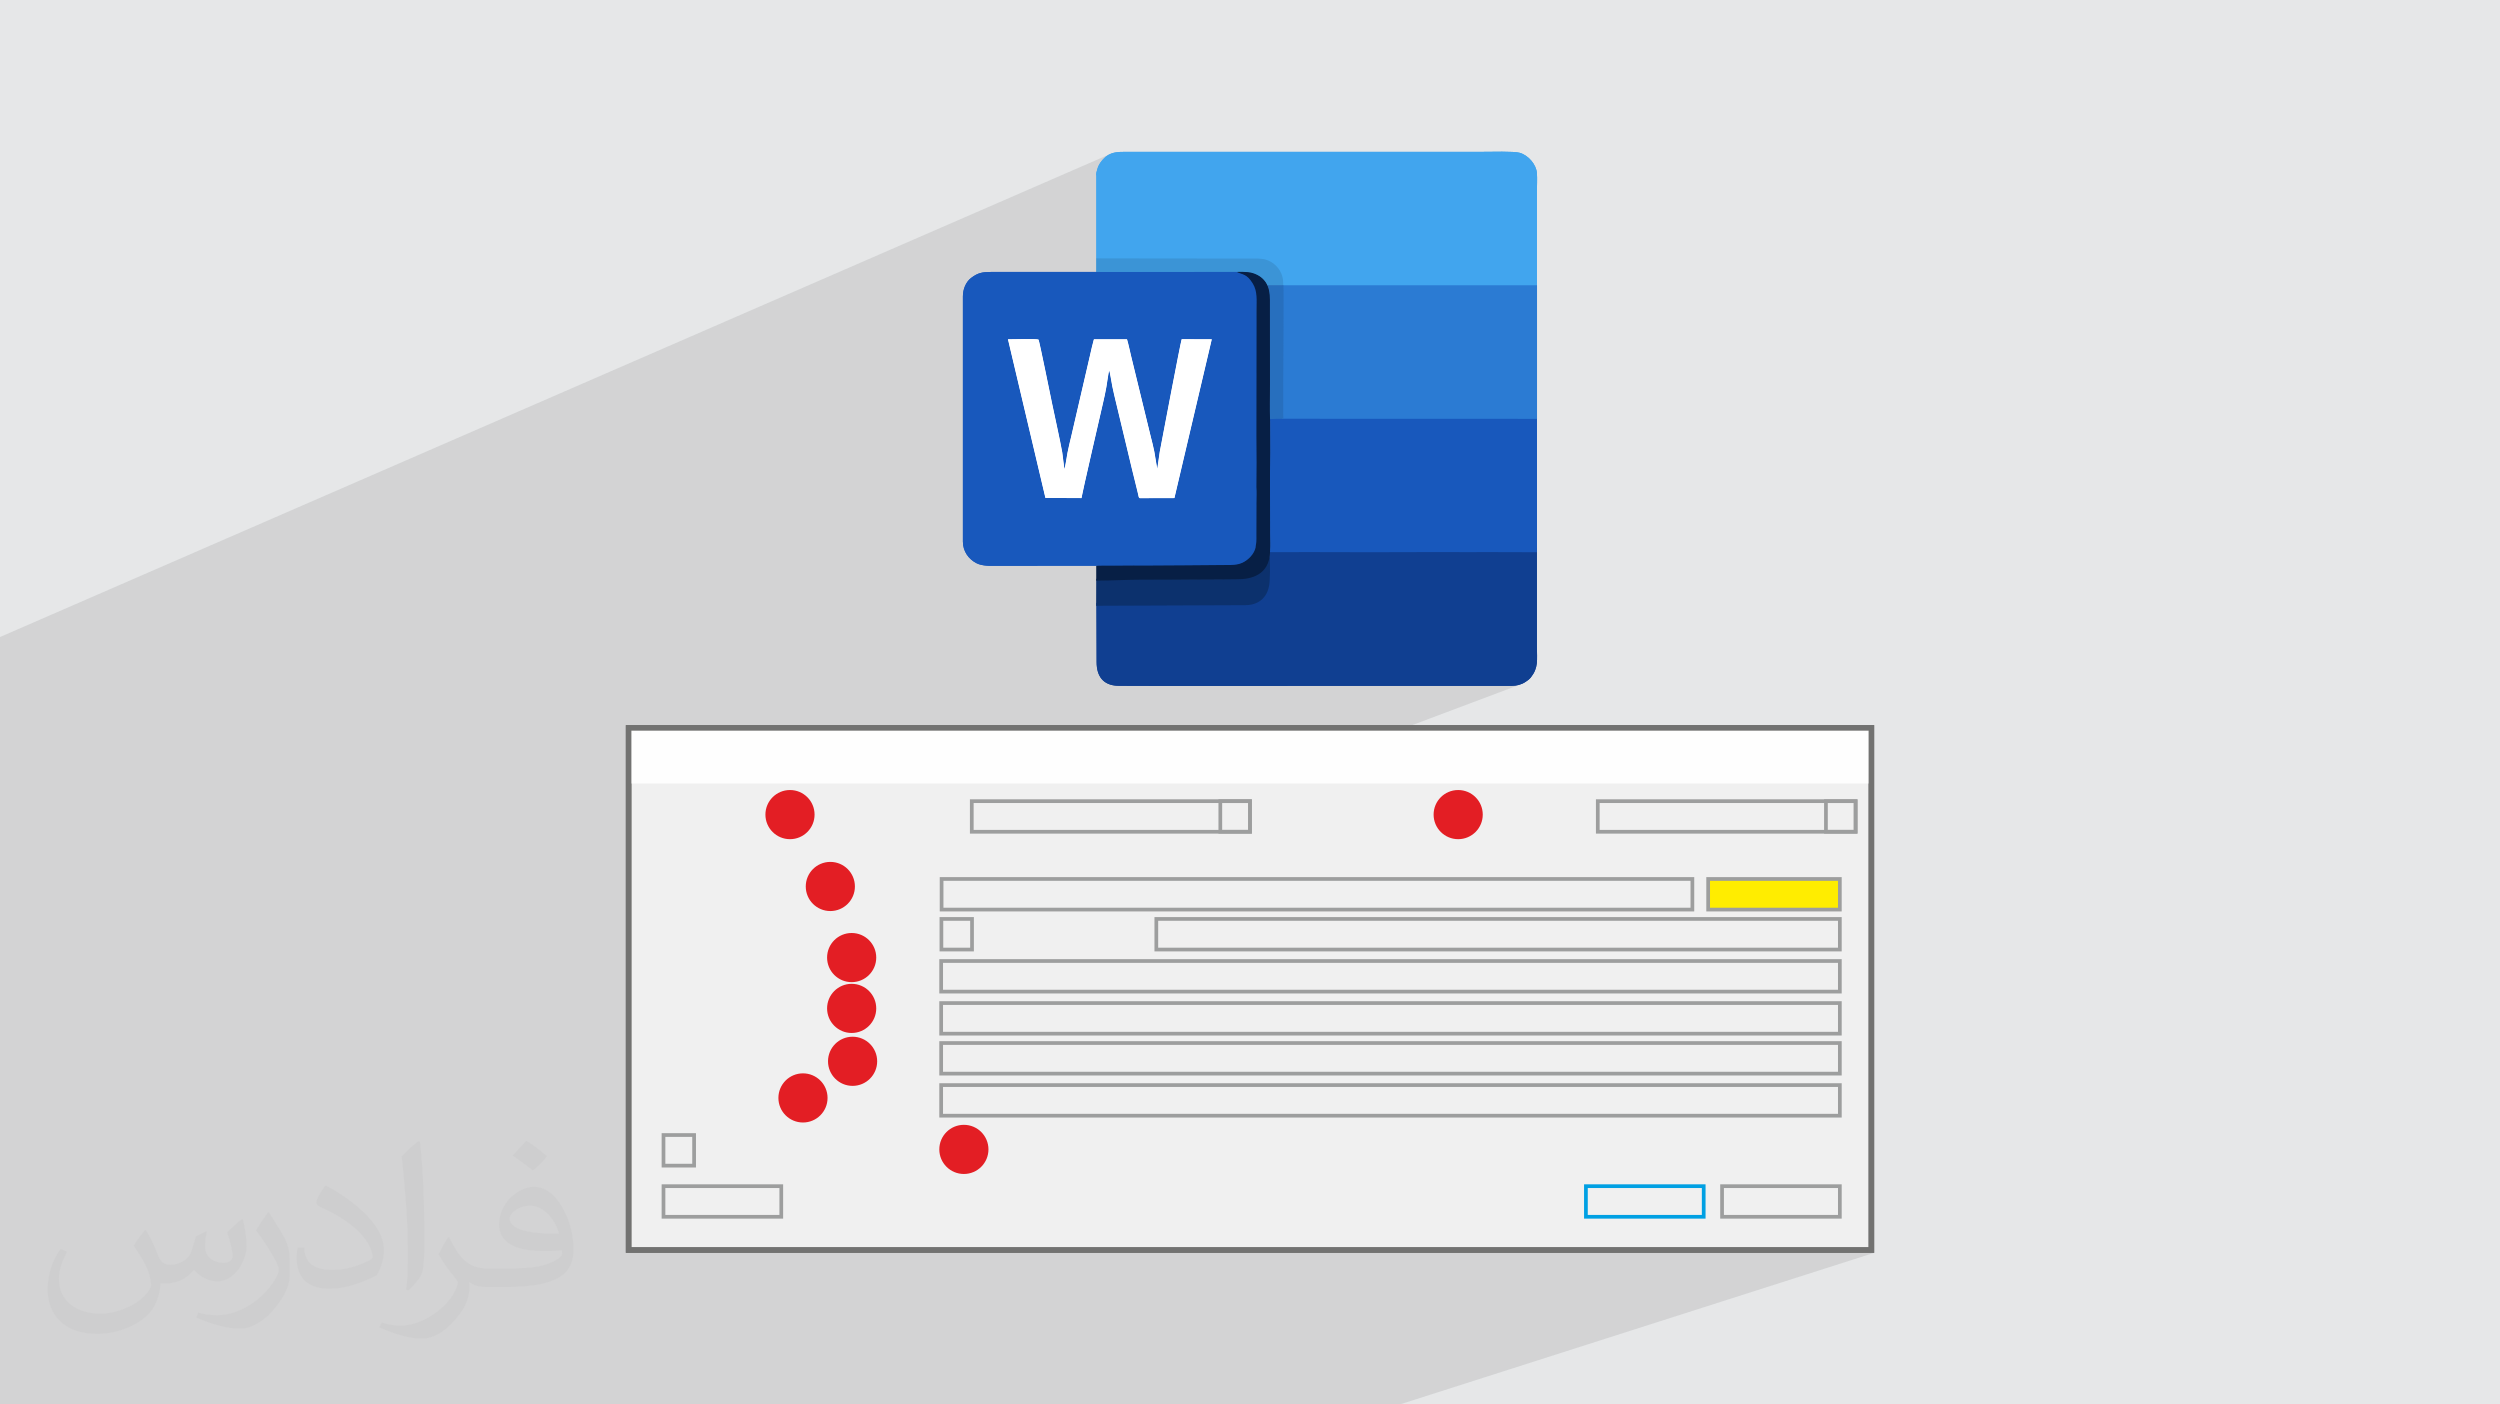 <?xml version="1.0" encoding="UTF-8"?>
<!DOCTYPE svg PUBLIC "-//W3C//DTD SVG 1.1//EN" "http://www.w3.org/Graphics/SVG/1.1/DTD/svg11.dtd">
<!-- Creator: CorelDRAW 2020 (64-Bit) -->
<svg xmlns="http://www.w3.org/2000/svg" xml:space="preserve" width="94.192mm" height="52.917mm" version="1.1" style="shape-rendering:geometricPrecision; text-rendering:geometricPrecision; image-rendering:optimizeQuality; fill-rule:evenodd; clip-rule:evenodd"
viewBox="0 0 9404.92 5283.66"
 xmlns:xlink="http://www.w3.org/1999/xlink"
 xmlns:xodm="http://www.corel.com/coreldraw/odm/2003">
 <defs>
  <style type="text/css">
   <![CDATA[
    .fil14 {fill:#FEFEFE}
    .fil16 {fill:#FFED00}
    .fil18 {fill:#E31E24}
    .fil11 {fill:#071F45}
    .fil8 {fill:#0C316D}
    .fil5 {fill:#103F91}
    .fil3 {fill:#1858BC}
    .fil10 {fill:#276FBE}
    .fil6 {fill:#2B7BD3}
    .fil9 {fill:#3B94D6}
    .fil4 {fill:#41A5EE}
    .fil0 {fill:#E6E7E8}
    .fil12 {fill:#F0F0F0}
    .fil7 {fill:white}
    .fil15 {fill:#9D9E9E;fill-rule:nonzero}
    .fil13 {fill:#727271;fill-rule:nonzero}
    .fil17 {fill:#00A0E3;fill-rule:nonzero}
    .fil2 {fill:#373435;fill-opacity:0.031}
    .fil1 {fill:#2B2A29;fill-opacity:0.102}
   ]]>
  </style>
 </defs>
 <g id="Layer_x0020_1">
  <polygon class="fil0" points="-0,0 9404.92,0 9404.92,5283.66 -0,5283.66 "/>
  <polygon class="fil1" points="506.86,5283.66 502.53,5283.66 496.5,5283.66 490.76,5283.66 240.71,5283.66 229.66,5283.66 197.44,5283.66 190.85,5283.66 187.48,5283.66 181.04,5283.66 146.99,5283.66 99.91,5283.66 97.46,5283.66 83.9,5283.66 42.5,5283.66 25.32,5283.66 9.66,5283.66 2.28,5283.66 -0,5283.66 -0,5254.7 -0,5221.13 -0,5215.6 -0,5211.21 -0,5205.98 -0,5203.64 -0,5196.89 -0,5194.69 -0,5189.32 -0,5176.01 -0,5173.8 -0,5171.41 -0,5165.74 -0,5156.96 -0,5137.13 -0,5083.16 -0,5072.78 -0,5069.58 -0,5068 -0,5065.82 -0,5065.64 -0,5050.93 -0,5048.62 -0,5030.79 -0,4992.87 -0,4937.93 -0,4937.88 -0,4922.75 -0,4920.37 -0,4920.36 -0,4892.84 -0,4888.52 -0,4887.33 -0,4885.87 -0,4871.4 -0,4819.72 -0,4793.02 -0,4780.95 -0,4777.81 -0,4775.41 -0,4773.15 -0,4748.15 -0,4748.14 -0,4733.28 -0,4730.94 -0,4726.61 -0,4720.44 -0,4710.29 -0,4655.29 -0,4640.07 -0,4637.64 -0,4617.49 -0,4519.23 -0,4434.14 -0,4426.62 -0,4411.39 -0,4408.94 -0,4312.97 -0,4312.73 -0,4270.68 -0,4228.66 -0,4215.45 -0,4143.67 -0,4128.21 -0,4119.09 -0,4109.73 -0,4107.52 -0,4098.29 -0,4091.21 -0,4091.16 -0,4091.14 -0,4027.1 -0,4023.59 -0,4014.07 -0,3981.88 -0,3981.02 -0,3966.49 -0,3966.26 -0,3966.22 -0,3966.2 -0,3965.49 -0,3965.33 -0,3965.28 -0,3964.34 -0,3960.57 -0,3960.13 -0,3957.75 -0,3951.55 -0,3935.64 -0,3932.7 -0,3932.67 -0,3932.66 -0,3932.65 -0,3932.63 -0,3915.18 -0,3915.16 -0,3914.03 -0,3907.03 -0,3905.48 -0,3898.75 -0,3892.92 -0,3889.85 -0,3887.69 -0,3875.29 -0,3840.98 -0,3829.48 -0,3823.58 -0,3823.56 -0,3823.51 -0,3816.53 -0,3816.52 -0,3816.51 -0,3816.5 -0,3783.11 -0,3779.68 -0,3779.03 -0,3778.73 -0,3729.42 -0,3703.76 -0,3703.72 -0,3689.86 -0,3676.01 -0,3655.57 -0,3655.52 -0,3647.1 -0,3633.51 -0,3631.35 -0,3626.87 -0,3608.42 -0,3604.78 -0,3592.85 -0,3578.31 -0,3563.55 -0,3557.86 -0,3536.8 -0,3534.92 -0,3534.79 -0,3533.17 -0,3533.15 -0,3527.81 -0,3527.64 -0,3526.33 -0,3519.61 -0,3519.6 -0,3519.56 -0,3519.53 -0,3519.52 -0,3515.25 -0,3511.67 -0,3506.09 -0,3478.97 -0,3476.96 -0,3476.93 -0,3476.92 -0,3476.91 -0,3476.9 -0,3476.89 -0,3476.88 -0,3476.87 -0,3471.31 -0,3471.25 -0,3451.3 -0,3441.37 -0,3421.6 -0,3411.64 -0,3411.49 -0,3405.67 -0,3405.66 -0,3403.47 -0,3352.37 -0,3345.38 -0,3345.36 -0,3301.71 -0,3251.38 -0,3234.45 -0,3234.38 -0,3190.67 -0,3184.08 -0,3184.03 -0,3170.64 -0,3170.59 -0,3164.94 -0,3164.91 -0,3132.81 -0,3132.69 -0,3131.39 -0,3131.34 -0,3129.93 -0,3127.97 -0,3127.94 -0,3118.15 -0,3110.96 -0,3110.93 -0,3095.99 -0,3089.57 -0,3089.08 -0,3087.47 -0,3068.43 -0,3067.1 -0,3066.85 -0,3066.81 -0,3064.11 -0,3061.47 -0,3052.45 -0,3050.94 -0,3050.93 -0,3040.76 -0,3039.68 -0,3036.55 -0,3033.76 -0,3027.75 -0,3008.06 -0,3007.51 -0,3004.98 -0,3004.88 -0,3003.73 -0,3003.71 -0,2978.87 -0,2978.77 -0,2978.75 -0,2978.72 -0,2978.01 -0,2975.81 -0,2973.3 -0,2970.67 -0,2968.49 -0,2963.46 -0,2925.01 -0,2924.99 -0,2924.15 -0,2879.83 -0,2879.79 -0,2777.77 -0,2777.73 -0,2777.27 -0,2777.23 -0,2732.67 -0,2731.46 -0,2666.12 -0,2623.55 -0,2614.87 -0,2610.87 -0,2450.68 -0,2450.43 -0,2450.39 -0,2450.38 -0,2430.47 -0,2412.76 -0,2406.08 -0,2403.3 -0,2396.44 4179.78,577.97 4190.41,574.72 4201.42,572.72 4212.84,571.67 4224.65,571.28 4236.87,571.21 5579.24,571.21 5585.3,571.18 5592.55,571.11 5600.8,571.01 5609.87,570.89 5619.58,570.78 5629.76,570.7 5640.21,570.65 5650.77,570.66 5661.23,570.74 5671.42,570.92 5681.18,571.2 5690.31,571.59 5698.61,572.14 5705.94,572.84 5712.09,573.72 5716.89,574.79 5728.99,579.38 5740.53,586.07 5751.21,594.51 5760.77,604.37 5768.88,615.29 5775.29,626.95 5779.68,639.01 5781.79,651.13 5782.26,659.31 5782.48,667.97 5782.51,676.97 5782.41,686.14 5782.22,695.35 5782.02,704.42 5781.86,713.23 5781.79,721.61 5781.79,1078.52 4820.46,1471.38 4819.95,1544.2 4820.06,1547.75 4820.37,1552.01 4820.81,1556.7 4821.32,1561.49 4821.84,1566.06 4822.33,1570.1 4822.7,1573.3 4822.92,1575.33 4825.8,1575.33 4828.13,1575.32 4828.11,1575.33 5782.19,1575.65 4778.14,1974.98 4778.14,1991.59 4778.1,2010.55 4778.14,2018.66 4778.24,2026.79 4778.35,2034.97 4778.43,2043.2 4778.46,2051.5 4778.38,2059.9 4778.2,2067.37 4817.91,2051.65 4812.56,2053.88 4806.1,2057.02 4799.13,2060.6 4792.23,2064.16 4786,2067.26 4781.05,2069.4 4778.07,2070.58 4777.77,2077.07 4777.76,2077.07 4781.35,2077.15 4786.44,2077.19 4792.44,2077.2 4798.9,2077.18 4805.33,2077.15 4811.25,2077.11 4816.18,2077.08 4819.64,2077.07 4834.24,2077.01 4848.85,2076.97 4863.46,2076.94 4878.07,2076.92 4892.7,2076.91 4907.32,2076.91 4921.96,2076.92 4936.59,2076.93 4951.21,2076.95 4965.85,2076.98 4980.48,2077.01 4995.12,2077.04 5009.75,2077.08 5024.37,2077.12 5038.99,2077.16 5053.62,2077.2 5068.23,2077.24 5082.83,2077.27 5097.44,2077.31 5112.04,2077.34 5126.62,2077.36 5141.21,2077.37 5155.77,2077.38 5170.33,2077.39 5184.88,2077.39 5199.41,2077.37 5213.94,2077.36 5228.44,2077.33 5242.93,2077.29 5257.42,2077.23 5271.88,2077.16 5286.33,2077.07 5302.02,2076.96 5317.65,2076.88 5333.22,2076.82 5348.73,2076.79 5364.2,2076.78 5379.65,2076.78 5395.06,2076.8 5410.46,2076.82 5425.85,2076.86 5441.24,2076.9 5456.65,2076.94 5472.07,2076.98 5487.52,2077.01 5503.01,2077.04 5518.54,2077.06 5534.12,2077.07 5541.87,2077.06 5549.62,2077.04 5557.38,2077.01 5565.13,2076.98 5572.89,2076.94 5580.64,2076.9 5588.4,2076.86 5596.14,2076.82 5603.88,2076.8 5611.6,2076.78 5619.32,2076.78 5627.03,2076.79 5634.72,2076.82 5642.39,2076.88 5650.05,2076.96 5657.67,2077.07 5781.91,2077.36 4480.72,2580.46 4506.82,2580.47 4561.27,2580.46 4618.44,2580.45 4677.9,2580.43 4739.24,2580.4 4802.02,2580.37 4865.85,2580.33 4930.3,2580.29 4994.95,2580.25 5059.38,2580.21 5123.17,2580.17 5185.91,2580.13 5247.18,2580.09 5306.56,2580.06 5363.62,2580.03 5417.96,2580.01 5469.15,2579.99 5516.77,2579.99 5560.41,2579.99 5599.65,2580.01 5634.07,2580.04 5663.25,2580.08 5686.77,2580.13 5693.54,2579.93 5700.32,2579.3 5707.05,2578.22 5713.73,2576.65 5720.31,2574.58 5285.2,2738.27 7040.08,2738.27 7040.08,2947.62 7040.08,4702.57 7007.37,4713.03 7050.55,4713.03 5265.3,5283.66 5223.79,5283.66 5182.28,5283.66 4765.35,5283.66 4710.91,5283.66 4387.78,5283.66 4302.1,5283.66 4276.96,5283.66 4222.99,5283.66 4009.01,5283.66 3962.27,5283.66 3955.67,5283.66 3903.55,5283.66 3814.18,5283.66 3671.17,5283.66 3619.07,5283.66 3524.33,5283.66 3478.05,5283.66 3471.45,5283.66 3311.93,5283.66 3231.65,5283.66 3180.45,5283.66 2879.62,5283.66 2822.3,5283.66 2771.96,5283.66 2476.94,5283.66 2399.76,5283.66 2350.3,5283.66 2061.23,5283.66 1985.55,5283.66 1936.94,5283.66 1653.66,5283.66 1599.55,5283.66 1575.63,5283.66 1551.73,5283.66 1296.46,5283.66 1273.75,5283.66 1175.7,5283.66 1137.13,5283.66 1108.34,5283.66 1060.94,5283.66 968.2,5283.66 919.66,5283.66 917.29,5283.66 873.25,5283.66 873.14,5283.66 849.69,5283.66 832.41,5283.66 826.27,5283.66 786.44,5283.66 748.87,5283.66 712.39,5283.66 657.07,5283.66 626.63,5283.66 622.96,5283.66 604.89,5283.66 542.25,5283.66 508.47,5283.66 "/>
  <path class="fil2" d="M548.54 4627.69c17.95,27.21 29.6,53.36 40.96,82.43 8.45,16.91 12.93,48.09 52.57,48.09 11.61,0 28.28,-3.42 43.06,-11.61 16.63,-8.73 29.32,-21.94 35.94,-42l15.85 -53.36 38.57 -19.02 2.64 2.64c-5.27,20.09 -6.59,39.36 -6.59,54.43 0,44.63 38.57,61.56 69.22,61.56 17.95,0 34.09,-8.73 34.09,-25.11 0,-21.13 -8.98,-57.06 -20.62,-89.29 17.95,-17.95 35.94,-35.94 56.53,-50.47l3.17 1.6c8.98,38.04 14,75.56 14,100.66 0,24.57 -10.83,51.79 -19.81,69.49 -18.49,34.87 -51.25,62.62 -90.87,62.62 -30.1,0 -63.65,-15.07 -86.66,-43.06l-1.32 0c-21.66,26.96 -55.22,51.25 -108.86,51.25l-16.63 0c-2.64,35.41 -10.29,60.49 -21.94,82.95 -31.95,62.34 -126.81,106.47 -216.1,106.47 -124.17,0 -186.51,-71.59 -186.51,-166.96 0,-58.91 19.27,-113.6 48.88,-152.42l24.29 10.04c-18.49,35.41 -30.91,68.68 -30.91,101.45 0,89.29 72.66,131.83 156.4,131.83 77.68,0 173.83,-49.41 191.28,-106.72 -6.59,-62.62 -30.1,-91.93 -66.04,-148.99 10.83,-19.02 24.83,-38.04 42.28,-58.38l3.17 0 0 0 0 0 -0.02 -0.09zm1432.13 -336.04c26.15,16.39 51.79,35.66 76.87,57.85 -14,19.81 -31.45,37.79 -53.11,53.64 -25.11,-20.34 -50.19,-37.79 -75.84,-56.27 17.42,-19.55 34.62,-38.29 52.04,-55.22l0 0 0 0 0 0 0 0 0 0 0.03 0zm13.47 244.11c-42.28,0 -76.87,27.75 -76.87,48.34 0,44.13 84.53,57.85 185.72,57.31 -12.68,-51.79 -57.06,-105.68 -108.86,-105.68l0.01 0.03zm-94.86 236.19c54.96,0 103.04,-1.6 139.74,-10.83 40.96,-10.29 75.56,-30.91 75.56,-45.17 0,-3.7 0,-8.19 -1.32,-11.89 -22.98,2.11 -49.41,2.11 -72.38,2.11 -74.49,0 -131.55,-16.91 -154.02,-58.66 -5.55,-11.61 -9.51,-24.57 -9.51,-39.36 0,-40.43 17.42,-79.79 48.09,-107 25.61,-22.45 53.89,-36.44 82.67,-36.44 52.04,0 93.51,41.75 122.57,107.54 15.85,35.94 26.68,77.4 26.68,129.72 0,34.87 -9.51,64.19 -31.17,85.85 -40.43,39.11 -114.92,53.89 -229.04,53.89l-51.79 0 0 0 -13.47 0c-28.28,0 -48.62,-5.02 -64.72,-17.42l-2.64 0c0.79,6.59 1.32,12.93 1.32,19.02 0,25.61 -8.45,58.38 -25.61,84.53 -50.72,75.3 -105.68,108.04 -153.24,108.04 -48.09,0 -107,-18.49 -160.11,-42.54l9.51 -18.49c17.17,7.13 40.96,11.89 73.7,11.89 85.85,0 198.66,-82.43 212.66,-163 -3.17,-6.59 -8.98,-15.32 -17.17,-24.57 -25.11,-29.85 -40.96,-54.68 -55.75,-80.83 12.68,-25.11 24.29,-45.17 35.13,-63.4l4.49 -0.53c36.72,74.77 69.99,117.55 144.23,117.55l11.61 0 0 0 53.89 0 0 0 0 0 0 0 0 0 0 0 0.09 0.01zm-371.98 79c6.34,-34.34 6.87,-72.91 6.87,-108.86l0 -53.36c0,-99.6 -12.68,-244.36 -22.98,-338.68 17.95,-19.27 43.06,-42 62.87,-57.31l5.81 1.6c13.47,118.62 16.63,256 16.63,383.06 0,33.3 -1.32,65.79 -4.49,89.55 -1.85,30.1 -19.27,52.83 -56.53,87.7l-8.19 -3.7zm-382.8 -157.19c1.85,46.77 24.83,83.49 105.15,83.49 49.93,0 92.19,-12.93 138.96,-35.13 8.45,-3.7 12.93,-8.73 12.93,-12.93 0,-29.32 -22.45,-68.15 -60.23,-103.55 -36.72,-33.3 -85.34,-62.62 -130.76,-82.18 -15.6,-6.59 -20.62,-13.47 -20.62,-20.09 0,-13.47 17.95,-41.75 32.77,-62.09l5.02 -0.53c52.04,27.21 110.17,67.64 153.24,112.53 39.11,41.47 63.4,83.49 63.4,129.19 0,33.81 -10.29,65.51 -26.96,95.11 -57.06,28.79 -117.83,50.72 -178.06,50.72 -73.17,0 -123.1,-34.34 -123.1,-114.92 0,-8.73 0,-22.19 3.17,-39.64l25.11 0 0 0 0 0 0 0 0 0 0 0 -0.02 0zm-132.37 -132.9l45.45 73.45c16.63,27.21 32.23,56.81 32.23,103.55l0 59.7c0,48.34 -30.91,100.13 -80.83,151.38 -39.11,34.62 -73.7,49.41 -105.68,49.41 -47.55,0 -101.98,-14.79 -164.85,-41.75l7.13 -18.49c19.81,5.27 42.79,9.77 71.06,9.77 90.36,-0.53 182.8,-66.57 225.08,-147.15 5.02,-9.26 6.87,-17.95 6.87,-24.04 0,-9.26 -5.02,-19.55 -8.98,-28.79 -22.98,-43.31 -48.62,-82.95 -76.87,-119.68 14.79,-23.25 29.6,-45.7 45.7,-67.9l3.7 0.53 0 0 0 0 0 0 0 0 0 0 -0.02 0.01z"/>
  <g id="_1683947362832">
   <g>
    <path class="fil3" d="M3932.79 1873.19l-140.95 -596.8c16.38,-0.33 107.16,-1.97 115.05,1.01 2.93,2.3 49.47,232.36 51.46,242.2 11.81,57.02 27.83,126.85 37.99,182.87 1.32,8.17 7.21,60.93 8.54,62.89 0.66,-0.66 9.83,-56.03 11.14,-63.25 3.94,-20.64 9.51,-40.94 14.1,-61.62l70.47 -304.12c2.3,-10.16 4.57,-19.97 6.91,-30.16l7.21 -28.16c0.33,-0.66 0.33,-0.66 0.64,-1.65l124.53 0c5.91,19.67 9.83,40 14.78,60.29l74.07 302.49c4.9,20.32 10.15,40.61 14.1,60.62 1.97,8.85 9.82,62.6 10.81,64.24 0.65,-1 7.86,-56.04 9.16,-63.89 7.56,-39.64 78.32,-412.94 82.61,-424.09l113.4 0.34 -140.59 597.46 -130.41 0.33c-4.58,-1.31 -4.25,-6.89 -6.22,-14.73 -1.31,-4.89 -2.31,-9.83 -3.29,-14.78 -27.53,-108.45 -52.78,-220.23 -79.62,-329.35 -4.92,-19.97 -9.84,-40.61 -14.1,-61.29 -1.65,-8.84 -9.52,-57.33 -11.82,-60.63 -1.97,4.25 -8.86,53.43 -10.46,62.6 -3.29,20.66 -8.19,40.63 -12.76,60.95 -6.22,26.88 -79.66,344.45 -80.64,356.88l-136 -0.66 0 0 -0.06 0 -0.03 -0.03 -0.05 0.05 0.03 -0.02zm294.94 255.62c21.98,-0.32 35.71,0.31 67.18,0.31 60.95,0 102.24,0 161.24,0 50.8,0 109.44,-1.31 151.74,-1.31 20.33,0 42.62,1.97 67.86,-10.48 20.64,-10.15 50.11,-32.44 56.03,-56.35 -0.31,-1.65 8.54,-22.62 9.17,-26.54 0.67,-6.23 1.65,-17.06 1.65,-25.59l4.92 -128.78c0,-18.03 6.2,-69.81 4.57,-86.85 1.63,-63.25 -9.84,-89.77 -9.84,-153.06l-14.73 -476.2c0,-33.1 6.57,-70.13 -11.12,-99.59 -22.98,-38.03 -61.62,-37.38 -66.24,-43.61l-525.36 1.64 -0.32 0.66c-1.32,0 0,0 -1.32,0l-395.22 0c-33.44,0.32 -49.19,3.26 -74.75,22.61 -19.99,15.42 -30.79,42.63 -30.79,69.17l0 857.02c0,21.95 0.32,43.9 0,65.89 0,36.36 21.65,65.87 51.15,80.94 10.78,5.58 24.89,8.19 37.03,9.17 5.57,0.65 10.81,0.65 16.4,0.65l397.89 -0.33c0,0 17.71,1.97 102.88,0.65l0 0 0.03 0 0.03 0 -0.03 -0.02 -0.04 0.02z"/>
    <path class="fil4" d="M4124.49 661.6l0 311.7c5.9,1.97 557.15,4.56 608.89,4.26 3.3,0 1.32,0 10.49,0.98 15.41,1.32 33.06,9.84 45.2,19.34 8.19,6.89 15.42,14.71 20.65,23.91 5.25,8.86 8.51,16.38 11.17,26.23 3.91,15.73 7.54,22.63 9.49,31.8l951.41 -1.31 0 -356.91c0,-21.64 1.64,-49.46 0,-70.47 -2.31,-32.11 -32.12,-67.17 -64.9,-76.34 -21.65,-6.24 -108.81,-3.58 -137.64,-3.58l-1342.38 0c-33.09,0 -61.97,0.31 -86.53,27.17l-4.25 4.91c-9.17,11.15 -14.77,20.33 -18.68,35.06 -1.66,6.55 -5.26,16.38 -2.94,23.59l0 -0.33 0 0 0.04 0.03 0 -0.04 -0.02 0z"/>
    <path class="fil5" d="M4670.19 2259.29l-545.38 8.86 0.66 222.83c0,54.75 26.22,86.52 78,88.82 7.86,1.65 1264.07,-0.32 1483.3,0.34 18.04,0 36.36,-4.25 52.44,-15.08 8.18,-5.59 12.81,-8.54 19.32,-16.08 29.83,-37.69 23.28,-65.88 23.28,-117.97l0 -370.02 -122.91 -11.14c-40.3,-0.33 -76.34,-5.91 -117.96,-5.91 -83.26,0 -170.09,0.3 -254.01,0.97 -155.67,1.31 -310.37,5.24 -465.4,5.91 -6.89,0 -38.33,19.65 -43.59,19.32l-1.32 5.22c0.35,0.33 0.66,0.33 1.01,0.66 -8.18,71.76 -7.55,183.2 -107.49,183.2l0 0 0 0 0.05 0.01 0 0 -0.01 0.06z"/>
    <path class="fil3" d="M4777.66 2077.07c7.56,0.29 35.11,0 41.99,0 155.68,-0.66 312.68,1 466.68,0 83.9,-0.66 164.51,0 247.79,0 41.3,0 82.9,-0.66 123.55,0l124.23 0.29 0 -507.64 -954.35 -16.71c-7.88,-1.32 -47.55,20.97 -51.79,24.23 -1.64,2.3 2.31,2.3 2.66,6.55l0 117.69c-1.65,100.29 0,208.46 -0.33,309.07 0,21.63 1,43.26 -0.33,66.52l0 0 -0.05 0 -0.06 0z"/>
    <path class="fil6" d="M4822.57 1575.33l959.62 0.33 0 -502.43 -958.93 0c1.98,5.23 -2.65,352.66 -2.65,375.92l-0.66 95.06c0,8.19 2.66,27.54 2.97,31.13l-0.31 0 0 -0.01 0 0 -0.04 0z"/>
    <path class="fil7" d="M3932.79 1873.19l135.66 0.66c1.31,-12.45 74.71,-330 80.92,-356.88 4.57,-20.32 9.17,-40 12.8,-60.95 1.66,-9.17 8.55,-58.32 10.48,-62.6 2.31,3.31 9.83,51.77 11.81,60.63 4.28,20.68 9.18,41.32 14.11,61.62 26.87,108.81 52.12,220.59 79.32,329.06 1.31,4.9 2.3,9.82 3.58,14.73 1.98,7.86 1.65,13.43 6.21,14.74l130.44 -0.35 140.59 -597.46 -113.4 -0.31c-4.25,11.45 -75.04,384.43 -82.59,424.08 -1.31,7.86 -8.85,62.92 -9.17,63.9 -1.01,-1.65 -8.85,-55.38 -10.81,-64.28 -3.94,-19.97 -9.18,-40.29 -14.43,-60.26l-73.74 -302.82c-4.9,-20.33 -8.85,-40.62 -14.73,-60.29l-124.53 0c-0.31,1.01 -0.65,1.01 -0.65,1.65l-7.22 28.16c-2.3,10.16 -4.57,20.01 -6.89,30.16l-70.48 304.14c-4.9,20.68 -10.16,40.98 -14.07,61.63 -1.32,7.21 -10.48,62.6 -11.17,63.25 -1.31,-1.97 -7.19,-54.41 -8.51,-62.9 -10.15,-56.03 -26.23,-125.85 -37.99,-182.85 -2.3,-9.84 -48.53,-239.94 -51.46,-242.21 -7.86,-3.3 -98.65,-1.32 -115.05,-0.99l140.94 596.8 0 0 0.03 0.03 0 -0.03 0 -0.03 -0.01 -0.02z"/>
    <path class="fil8" d="M4124.85 2177.67l-0.35 101.29 554.2 -2.31c58.67,1.97 96.66,-31.78 97.98,-96.37l0.96 -28.17c0,-20.67 -0.3,-33.75 -0.3,-57.36 -41.61,59.97 -14.43,63.57 -111.09,81.62 -0.31,0 -0.67,0 -1.02,0l-3.94 0.33c-3.3,0 -2.94,0.33 -5.88,0.65 -30.52,3.3 -306.11,1.01 -359.85,1.01 -28.84,0 -123.57,0 -153.73,-0.65 -2.3,-0.34 -14.06,0 -17.05,0l0 0 -0.02 0 0.04 -0.06 0.04 0.06 0.01 -0.03z"/>
    <path class="fil9" d="M4653.15 1022.74c16.4,0.66 40.62,0.66 60.96,7.21 25.23,7.85 44.25,22.97 53.1,43.59l0.66 0 58.99 0 1.31 0c-1.98,-9.17 0.64,-14.42 -3.3,-30.15 -2.31,-9.83 -5.55,-17.7 -10.81,-26.55 -5.55,-8.85 -12.8,-17.04 -20.99,-23.58 -11.81,-9.84 -29.48,-18.01 -45.22,-19.33 -8.84,-0.99 -12.45,-1.32 -16.06,-1.32 -51.46,0.32 -600.39,-0.65 -607.29,-0.65l0 51.13 528.65 -0.31 0 0 -0.02 -0.03 -0.03 0.05 0.04 0 0.01 -0.06z"/>
    <path class="fil10" d="M4775.67 1577.28l1 -0.32c3.95,-1.32 43.9,-1.65 51.46,-1.65 -0.67,-3.59 -0.67,-23.9 -0.67,-32.45l0 -93.71c0,-23.25 2.66,-370.66 0.67,-375.92l-60.29 0c7.56,25.9 6.22,18.98 5.88,55.07l3.62 318.23c0,41.96 -3.62,89.15 -1.64,130.77l0 0 0 0 0 0.04 0 0 -0.04 -0.06z"/>
    <path class="fil11" d="M4723.26 2061c-5.9,23.91 -26.88,45.22 -47.52,55.37 -20.99,10.15 -42.62,9.18 -62.94,9.18 -42.29,0 -105.54,1.32 -156.31,1.32 -58.97,0 -94.73,0.98 -155.65,0.98 -31.45,0 -42.3,-0.65 -64.54,0 -32.44,0.66 -77.35,-0.65 -111.43,0.66l0 55.72c57.04,0 114.06,-3.58 170.76,-3.58 54.08,0 331.99,-0.67 359.54,-1.65 51.11,0.66 120.26,-16.07 122.56,-101.93l0 -2.31c1.64,-23.26 0.32,-42.94 0.32,-64.23 0.35,-100.65 -1.3,-208.76 0.35,-309.07l-0.35 -117.67c-1.96,-45.21 -0.64,-91.42 -0.64,-137.31l0 -319.22c0,-47.53 -16.08,-84.53 -64.54,-99.94 -20.67,-6.57 -59.98,-4.27 -59.98,-4.27 21.65,10.82 37.35,5.91 60.29,43.9 18.02,29.49 14.1,63.91 14.1,97l-0.65 476.21c0,32.79 0.34,66.23 0.65,99.62l-0.65 92.41c1.64,17.07 0.34,41.97 0.34,59.97l-0.34 119.62c0,8.85 0.34,21 -0.34,27.21 -0.32,3.94 -3.28,20.33 -2.93,21.97l0 0 0 0.04 0 0.04 -0.04 -0.04 -0.05 0.02z"/>
    <path class="fil3" d="M3932.79 1873.19l-140.95 -596.8c16.38,-0.33 107.16,-1.97 115.05,1.01 2.93,2.3 49.47,232.36 51.46,242.2 11.81,57.02 27.83,126.85 37.99,182.87 1.32,8.17 7.21,60.93 8.54,62.89 0.66,-0.66 9.83,-56.03 11.14,-63.25 3.94,-20.64 9.51,-40.94 14.1,-61.62l70.47 -304.12c2.3,-10.16 4.57,-19.97 6.91,-30.16l7.21 -28.16c0.33,-0.66 0.33,-0.66 0.64,-1.65l124.53 0c5.91,19.67 9.83,40 14.78,60.29l74.07 302.49c4.9,20.32 10.15,40.61 14.1,60.62 1.97,8.85 9.82,62.6 10.81,64.24 0.65,-1 7.86,-56.04 9.16,-63.89 7.56,-39.64 78.32,-412.94 82.61,-424.09l113.4 0.34 -140.59 597.46 -130.41 0.33c-4.58,-1.31 -4.25,-6.89 -6.22,-14.73 -1.31,-4.89 -2.31,-9.83 -3.29,-14.78 -27.53,-108.45 -52.78,-220.23 -79.62,-329.35 -4.92,-19.97 -9.84,-40.61 -14.1,-61.29 -1.65,-8.84 -9.52,-57.33 -11.82,-60.63 -1.97,4.25 -8.86,53.43 -10.46,62.6 -3.29,20.66 -8.19,40.63 -12.76,60.95 -6.22,26.88 -79.66,344.45 -80.64,356.88l-136 -0.66 0 0 -0.06 0 -0.03 -0.03 -0.05 0.05 0.03 -0.02zm294.94 255.62c21.98,-0.32 35.71,0.31 67.18,0.31 60.95,0 102.24,0 161.24,0 50.8,0 109.44,-1.31 151.74,-1.31 20.33,0 42.62,1.97 67.86,-10.48 20.64,-10.15 50.11,-32.44 56.03,-56.35 -0.31,-1.65 8.54,-22.62 9.17,-26.54 0.67,-6.23 1.65,-17.06 1.65,-25.59l4.92 -128.78c0,-18.03 6.2,-69.81 4.57,-86.85 1.63,-63.25 -9.84,-89.77 -9.84,-153.06l-14.73 -476.2c0,-33.1 6.57,-70.13 -11.12,-99.59 -22.98,-38.03 -61.62,-37.38 -66.24,-43.61l-525.36 1.64 -0.32 0.66c-1.32,0 0,0 -1.32,0l-395.22 0c-33.44,0.32 -49.19,3.26 -74.75,22.61 -19.99,15.42 -30.79,42.63 -30.79,69.17l0 857.02c0,21.95 0.32,43.9 0,65.89 0,36.36 21.65,65.87 51.15,80.94 10.78,5.58 24.89,8.19 37.03,9.17 5.57,0.65 10.81,0.65 16.4,0.65l397.89 -0.33c0,0 17.71,1.97 102.88,0.65l0 0 0.03 0 0.03 0 -0.03 -0.02 -0.04 0.02z"/>
    <path class="fil4" d="M4124.49 661.6l0 311.7c5.9,1.97 557.15,4.56 608.89,4.26 3.3,0 1.32,0 10.49,0.98 15.41,1.32 33.06,9.84 45.2,19.34 8.19,6.89 15.42,14.71 20.65,23.91 5.25,8.86 8.51,16.38 11.17,26.23 3.91,15.73 7.54,22.63 9.49,31.8l951.41 -1.31 0 -356.91c0,-21.64 1.64,-49.46 0,-70.47 -2.31,-32.11 -32.12,-67.17 -64.9,-76.34 -21.65,-6.24 -108.81,-3.58 -137.64,-3.58l-1342.38 0c-33.09,0 -61.97,0.31 -86.53,27.17l-4.25 4.91c-9.17,11.15 -14.77,20.33 -18.68,35.06 -1.66,6.55 -5.26,16.38 -2.94,23.59l0 -0.33 0 0 0.04 0.03 0 -0.04 -0.02 0z"/>
    <path class="fil5" d="M4670.19 2259.29l-545.38 8.86 0.66 222.83c0,54.75 26.22,86.52 78,88.82 7.86,1.65 1264.07,-0.32 1483.3,0.34 18.04,0 36.36,-4.25 52.44,-15.08 8.18,-5.59 12.81,-8.54 19.32,-16.08 29.83,-37.69 23.28,-65.88 23.28,-117.97l0 -370.02 -122.91 -11.14c-40.3,-0.33 -76.34,-5.91 -117.96,-5.91 -83.26,0 -170.09,0.3 -254.01,0.97 -155.67,1.31 -310.37,5.24 -465.4,5.91 -6.89,0 -38.33,19.65 -43.59,19.32l-1.32 5.22c0.35,0.33 0.66,0.33 1.01,0.66 -8.18,71.76 -7.55,183.2 -107.49,183.2l0 0 0 0 0.05 0.01 0 0 -0.01 0.06z"/>
    <path class="fil3" d="M4777.66 2077.07c7.56,0.29 35.11,0 41.99,0 155.68,-0.66 312.68,1 466.68,0 83.9,-0.66 164.51,0 247.79,0 41.3,0 82.9,-0.66 123.55,0l124.23 0.29 0 -507.64 -954.35 -16.71c-7.88,-1.32 -47.55,20.97 -51.79,24.23 -1.64,2.3 2.31,2.3 2.66,6.55l0 117.69c-1.65,100.29 0,208.46 -0.33,309.07 0,21.63 1,43.26 -0.33,66.52l0 0 -0.05 0 -0.06 0z"/>
    <path class="fil6" d="M4822.57 1575.33l959.62 0.33 0 -502.43 -958.93 0c1.98,5.23 -2.65,352.66 -2.65,375.92l-0.66 95.06c0,8.19 2.66,27.54 2.97,31.13l-0.31 0 0 -0.01 0 0 -0.04 0z"/>
    <path class="fil7" d="M3932.79 1873.19l135.66 0.66c1.31,-12.45 74.71,-330 80.92,-356.88 4.57,-20.32 9.17,-40 12.8,-60.95 1.66,-9.17 8.55,-58.32 10.48,-62.6 2.31,3.31 9.83,51.77 11.81,60.63 4.28,20.68 9.18,41.32 14.11,61.62 26.87,108.81 52.12,220.59 79.32,329.06 1.31,4.9 2.3,9.82 3.58,14.73 1.98,7.86 1.65,13.43 6.21,14.74l130.44 -0.35 140.59 -597.46 -113.4 -0.31c-4.25,11.45 -75.04,384.43 -82.59,424.08 -1.31,7.86 -8.85,62.92 -9.17,63.9 -1.01,-1.65 -8.85,-55.38 -10.81,-64.28 -3.94,-19.97 -9.18,-40.29 -14.43,-60.26l-73.74 -302.82c-4.9,-20.33 -8.85,-40.62 -14.73,-60.29l-124.53 0c-0.31,1.01 -0.65,1.01 -0.65,1.65l-7.22 28.16c-2.3,10.16 -4.57,20.01 -6.89,30.16l-70.48 304.14c-4.9,20.68 -10.16,40.98 -14.07,61.63 -1.32,7.21 -10.48,62.6 -11.17,63.25 -1.31,-1.97 -7.19,-54.41 -8.51,-62.9 -10.15,-56.03 -26.23,-125.85 -37.99,-182.85 -2.3,-9.84 -48.53,-239.94 -51.46,-242.21 -7.86,-3.3 -98.65,-1.32 -115.05,-0.99l140.94 596.8 0 0 0.03 0.03 0 -0.03 0 -0.03 -0.01 -0.02z"/>
    <path class="fil8" d="M4124.85 2177.67l-0.35 101.29 554.2 -2.31c58.67,1.97 96.66,-31.78 97.98,-96.37l0.96 -28.17c0,-20.67 -0.3,-33.75 -0.3,-57.36 -41.61,59.97 -14.43,63.57 -111.09,81.62 -0.31,0 -0.67,0 -1.02,0l-3.94 0.33c-3.3,0 -2.94,0.33 -5.88,0.65 -30.52,3.3 -306.11,1.01 -359.85,1.01 -28.84,0 -123.57,0 -153.73,-0.65 -2.3,-0.34 -14.06,0 -17.05,0l0 0 -0.02 0 0.04 -0.06 0.04 0.06 0.01 -0.03z"/>
    <path class="fil9" d="M4653.15 1022.74c16.4,0.66 40.62,0.66 60.96,7.21 25.23,7.85 44.25,22.97 53.1,43.59l0.66 0 58.99 0 1.31 0c-1.98,-9.17 0.64,-14.42 -3.3,-30.15 -2.31,-9.83 -5.55,-17.7 -10.81,-26.55 -5.55,-8.85 -12.8,-17.04 -20.99,-23.58 -11.81,-9.84 -29.48,-18.01 -45.22,-19.33 -8.84,-0.99 -12.45,-1.32 -16.06,-1.32 -51.46,0.32 -600.39,-0.65 -607.29,-0.65l0 51.13 528.65 -0.31 0 0 -0.02 -0.03 -0.03 0.05 0.04 0 0.01 -0.06z"/>
    <path class="fil10" d="M4775.67 1577.28l1 -0.32c3.95,-1.32 43.9,-1.65 51.46,-1.65 -0.67,-3.59 -0.67,-23.9 -0.67,-32.45l0 -93.71c0,-23.25 2.66,-370.66 0.67,-375.92l-60.29 0c7.56,25.9 6.22,18.98 5.88,55.07l3.62 318.23c0,41.96 -3.62,89.15 -1.64,130.77l0 0 0 0 0 0.04 0 0 -0.04 -0.06z"/>
    <path class="fil11" d="M4723.26 2061c-5.9,23.91 -26.88,45.22 -47.52,55.37 -20.99,10.15 -42.62,9.18 -62.94,9.18 -42.29,0 -105.54,1.32 -156.31,1.32 -58.97,0 -94.73,0.98 -155.65,0.98 -31.45,0 -42.3,-0.65 -64.54,0 -32.44,0.66 -77.35,-0.65 -111.43,0.66l0 55.72c57.04,0 114.06,-3.58 170.76,-3.58 54.08,0 331.99,-0.67 359.54,-1.65 51.11,0.66 120.26,-16.07 122.56,-101.93l0 -2.31c1.64,-23.26 0.32,-42.94 0.32,-64.23 0.35,-100.65 -1.3,-208.76 0.35,-309.07l-0.35 -117.67c-1.96,-45.21 -0.64,-91.42 -0.64,-137.31l0 -319.22c0,-47.53 -16.08,-84.53 -64.54,-99.94 -20.67,-6.57 -59.98,-4.27 -59.98,-4.27 21.65,10.82 37.35,5.91 60.29,43.9 18.02,29.49 14.1,63.91 14.1,97l-0.65 476.21c0,32.79 0.34,66.23 0.65,99.62l-0.65 92.41c1.64,17.07 0.34,41.97 0.34,59.97l-0.34 119.62c0,8.85 0.34,21 -0.34,27.21 -0.32,3.94 -3.28,20.33 -2.93,21.97l0 0 0 0.04 0 0.04 -0.04 -0.04 -0.05 0.02z"/>
   </g>
   <g>
    <polygon class="fil12" points="2364.83,2738.27 7040.08,2738.27 7040.08,4702.57 2364.83,4702.57 "/>
    <path class="fil13" d="M2364.83 2727.81l4685.72 0 0 1985.22 -4696.18 0 0 -1985.22 10.46 0zm4664.78 20.94l-4654.3 0 0 1943.35 4654.3 0 0 -1943.35z"/>
    <polygon class="fil14" points="2364.83,2738.27 7040.08,2738.27 7040.08,2947.62 2364.83,2947.62 "/>
    <path class="fil15" d="M4350.05 3450.03l2578.38 0 0 129.09 -2585.36 0 0 -129.09 6.98 0zm2564.42 13.96l-2557.44 0 0 101.18 2557.44 0 0 -101.18z"/>
    <path class="fil15" d="M3540.62 3608.27l3387.81 0 0 129.09 -3394.79 0 0 -129.09 6.98 0zm3373.85 13.96l-3366.87 0 0 101.18 3366.87 0 0 -101.18z"/>
    <path class="fil15" d="M3540.62 3766.51l3387.81 0 0 129.09 -3394.79 0 0 -129.09 6.98 0zm3373.85 13.96l-3366.87 0 0 101.18 3366.87 0 0 -101.18z"/>
    <path class="fil15" d="M3540.62 3916.83l3387.81 0 0 129.09 -3394.79 0 0 -129.09 6.98 0zm3373.85 13.96l-3366.87 0 0 101.18 3366.87 0 0 -101.18z"/>
    <path class="fil15" d="M3540.62 4075.07l3387.81 0 0 129.09 -3394.79 0 0 -129.09 6.98 0zm3373.85 13.96l-3366.87 0 0 101.18 3366.87 0 0 -101.18z"/>
    <path class="fil15" d="M3542.23 3299.69l2831.45 0 0 129.09 -2838.43 0 0 -129.09 6.98 0zm2817.49 13.96l-2810.52 0 0 101.18 2810.52 0 0 -101.18z"/>
    <polygon class="fil16" points="6426.01,3306.67 6921.45,3306.67 6921.45,3421.81 6426.01,3421.81 "/>
    <path class="fil15" d="M6426.01 3299.69l502.42 0 0 129.09 -509.4 0 0 -129.09 6.98 0zm488.46 13.96l-481.48 0 0 101.18 481.48 0 0 -101.18z"/>
    <path class="fil15" d="M6010.82 3006.95l976.92 0 0 129.09 -983.9 0 0 -129.09 6.98 0zm962.96 13.96l-955.98 0 0 101.18 955.98 0 0 -101.18z"/>
    <path class="fil15" d="M6869.12 3006.95l118.62 0 0 129.09 -125.6 0 0 -129.09 6.98 0zm104.66 13.96l-97.69 0 0 101.18 97.69 0 0 -101.18z"/>
    <path class="fil15" d="M3655.76 3006.95l1053.68 0 0 129.09 -1060.66 0 0 -129.09 6.98 0zm1039.73 13.96l-1032.75 0 0 101.18 1032.75 0 0 -101.18z"/>
    <path class="fil15" d="M4590.81 3006.95l118.63 0 0 129.09 -125.61 0 0 -129.09 6.98 0zm104.67 13.96l-97.69 0 0 101.18 97.69 0 0 -101.18z"/>
    <path class="fil15" d="M3541.54 3450.03l122.14 0 0 129.09 -129.11 0 0 -129.09 6.98 0zm108.18 13.96l-101.2 0 0 101.18 101.2 0 0 -101.18z"/>
    <path class="fil15" d="M6478.35 4455.37l450.08 0 0 129.09 -457.06 0 0 -129.09 6.98 0zm436.12 13.96l-429.14 0 0 101.18 429.14 0 0 -101.18z"/>
    <path class="fil17" d="M5966.16 4455.37l450.08 0 0 129.09 -457.06 0 0 -129.09 6.98 0zm436.13 13.96l-429.15 0 0 101.18 429.15 0 0 -101.18z"/>
    <path class="fil15" d="M2496.04 4455.37l450.09 0 0 129.09 -457.06 0 0 -129.09 6.97 0zm436.13 13.96l-429.15 0 0 101.18 429.15 0 0 -101.18z"/>
    <path class="fil15" d="M2496.04 4262.96l122.14 0 0 129.09 -129.1 0 0 -129.09 6.97 0zm108.18 13.96l-101.2 0 0 101.18 101.2 0 0 -101.18z"/>
    <path class="fil18" d="M2971.92 2972.04c51.06,0 92.46,41.39 92.46,92.46 0,51.06 -41.4,92.46 -92.46,92.46 -51.06,0 -92.46,-41.4 -92.46,-92.46 0,-51.07 41.4,-92.46 92.46,-92.46z"/>
    <path class="fil18" d="M5485.63 2972.04c51.06,0 92.46,41.39 92.46,92.46 0,51.06 -41.4,92.46 -92.46,92.46 -51.06,0 -92.46,-41.4 -92.46,-92.46 0,-51.07 41.4,-92.46 92.46,-92.46z"/>
    <path class="fil18" d="M3123.69 3242.43c51.06,0 92.46,41.4 92.46,92.46 0,51.06 -41.4,92.46 -92.46,92.46 -51.06,0 -92.46,-41.4 -92.46,-92.46 0,-51.06 41.4,-92.46 92.46,-92.46z"/>
    <path class="fil18" d="M3203.94 3509.9c51.06,0 92.46,41.4 92.46,92.46 0,51.06 -41.4,92.46 -92.46,92.46 -51.06,0 -92.46,-41.4 -92.46,-92.46 0,-51.06 41.4,-92.46 92.46,-92.46z"/>
    <path class="fil18" d="M3203.94 3701.11c51.06,0 92.46,41.4 92.46,92.46 0,51.06 -41.4,92.46 -92.46,92.46 -51.06,0 -92.46,-41.4 -92.46,-92.46 0,-51.06 41.4,-92.46 92.46,-92.46z"/>
    <path class="fil18" d="M3207.43 3900.11c51.06,0 92.46,41.4 92.46,92.46 0,51.06 -41.4,92.46 -92.46,92.46 -51.07,0 -92.46,-41.4 -92.46,-92.46 0,-51.06 41.39,-92.46 92.46,-92.46z"/>
    <path class="fil18" d="M3020.77 4037.91c51.07,0 92.46,41.4 92.46,92.46 0,51.07 -41.39,92.46 -92.46,92.46 -51.06,0 -92.46,-41.39 -92.46,-92.46 0,-51.06 41.4,-92.46 92.46,-92.46z"/>
    <path class="fil18" d="M3626.1 4231.55c51.06,0 92.46,41.39 92.46,92.46 0,51.06 -41.4,92.46 -92.46,92.46 -51.06,0 -92.46,-41.4 -92.46,-92.46 0,-51.07 41.4,-92.46 92.46,-92.46z"/>
    <path class="fil13" d="M2364.83 2727.81l4685.72 0 0 1985.22 -4696.18 0 0 -1985.22 10.46 0zm4664.78 20.94l-4654.3 0 0 1943.35 4654.3 0 0 -1943.35z"/>
   </g>
  </g>
 </g>
</svg>
